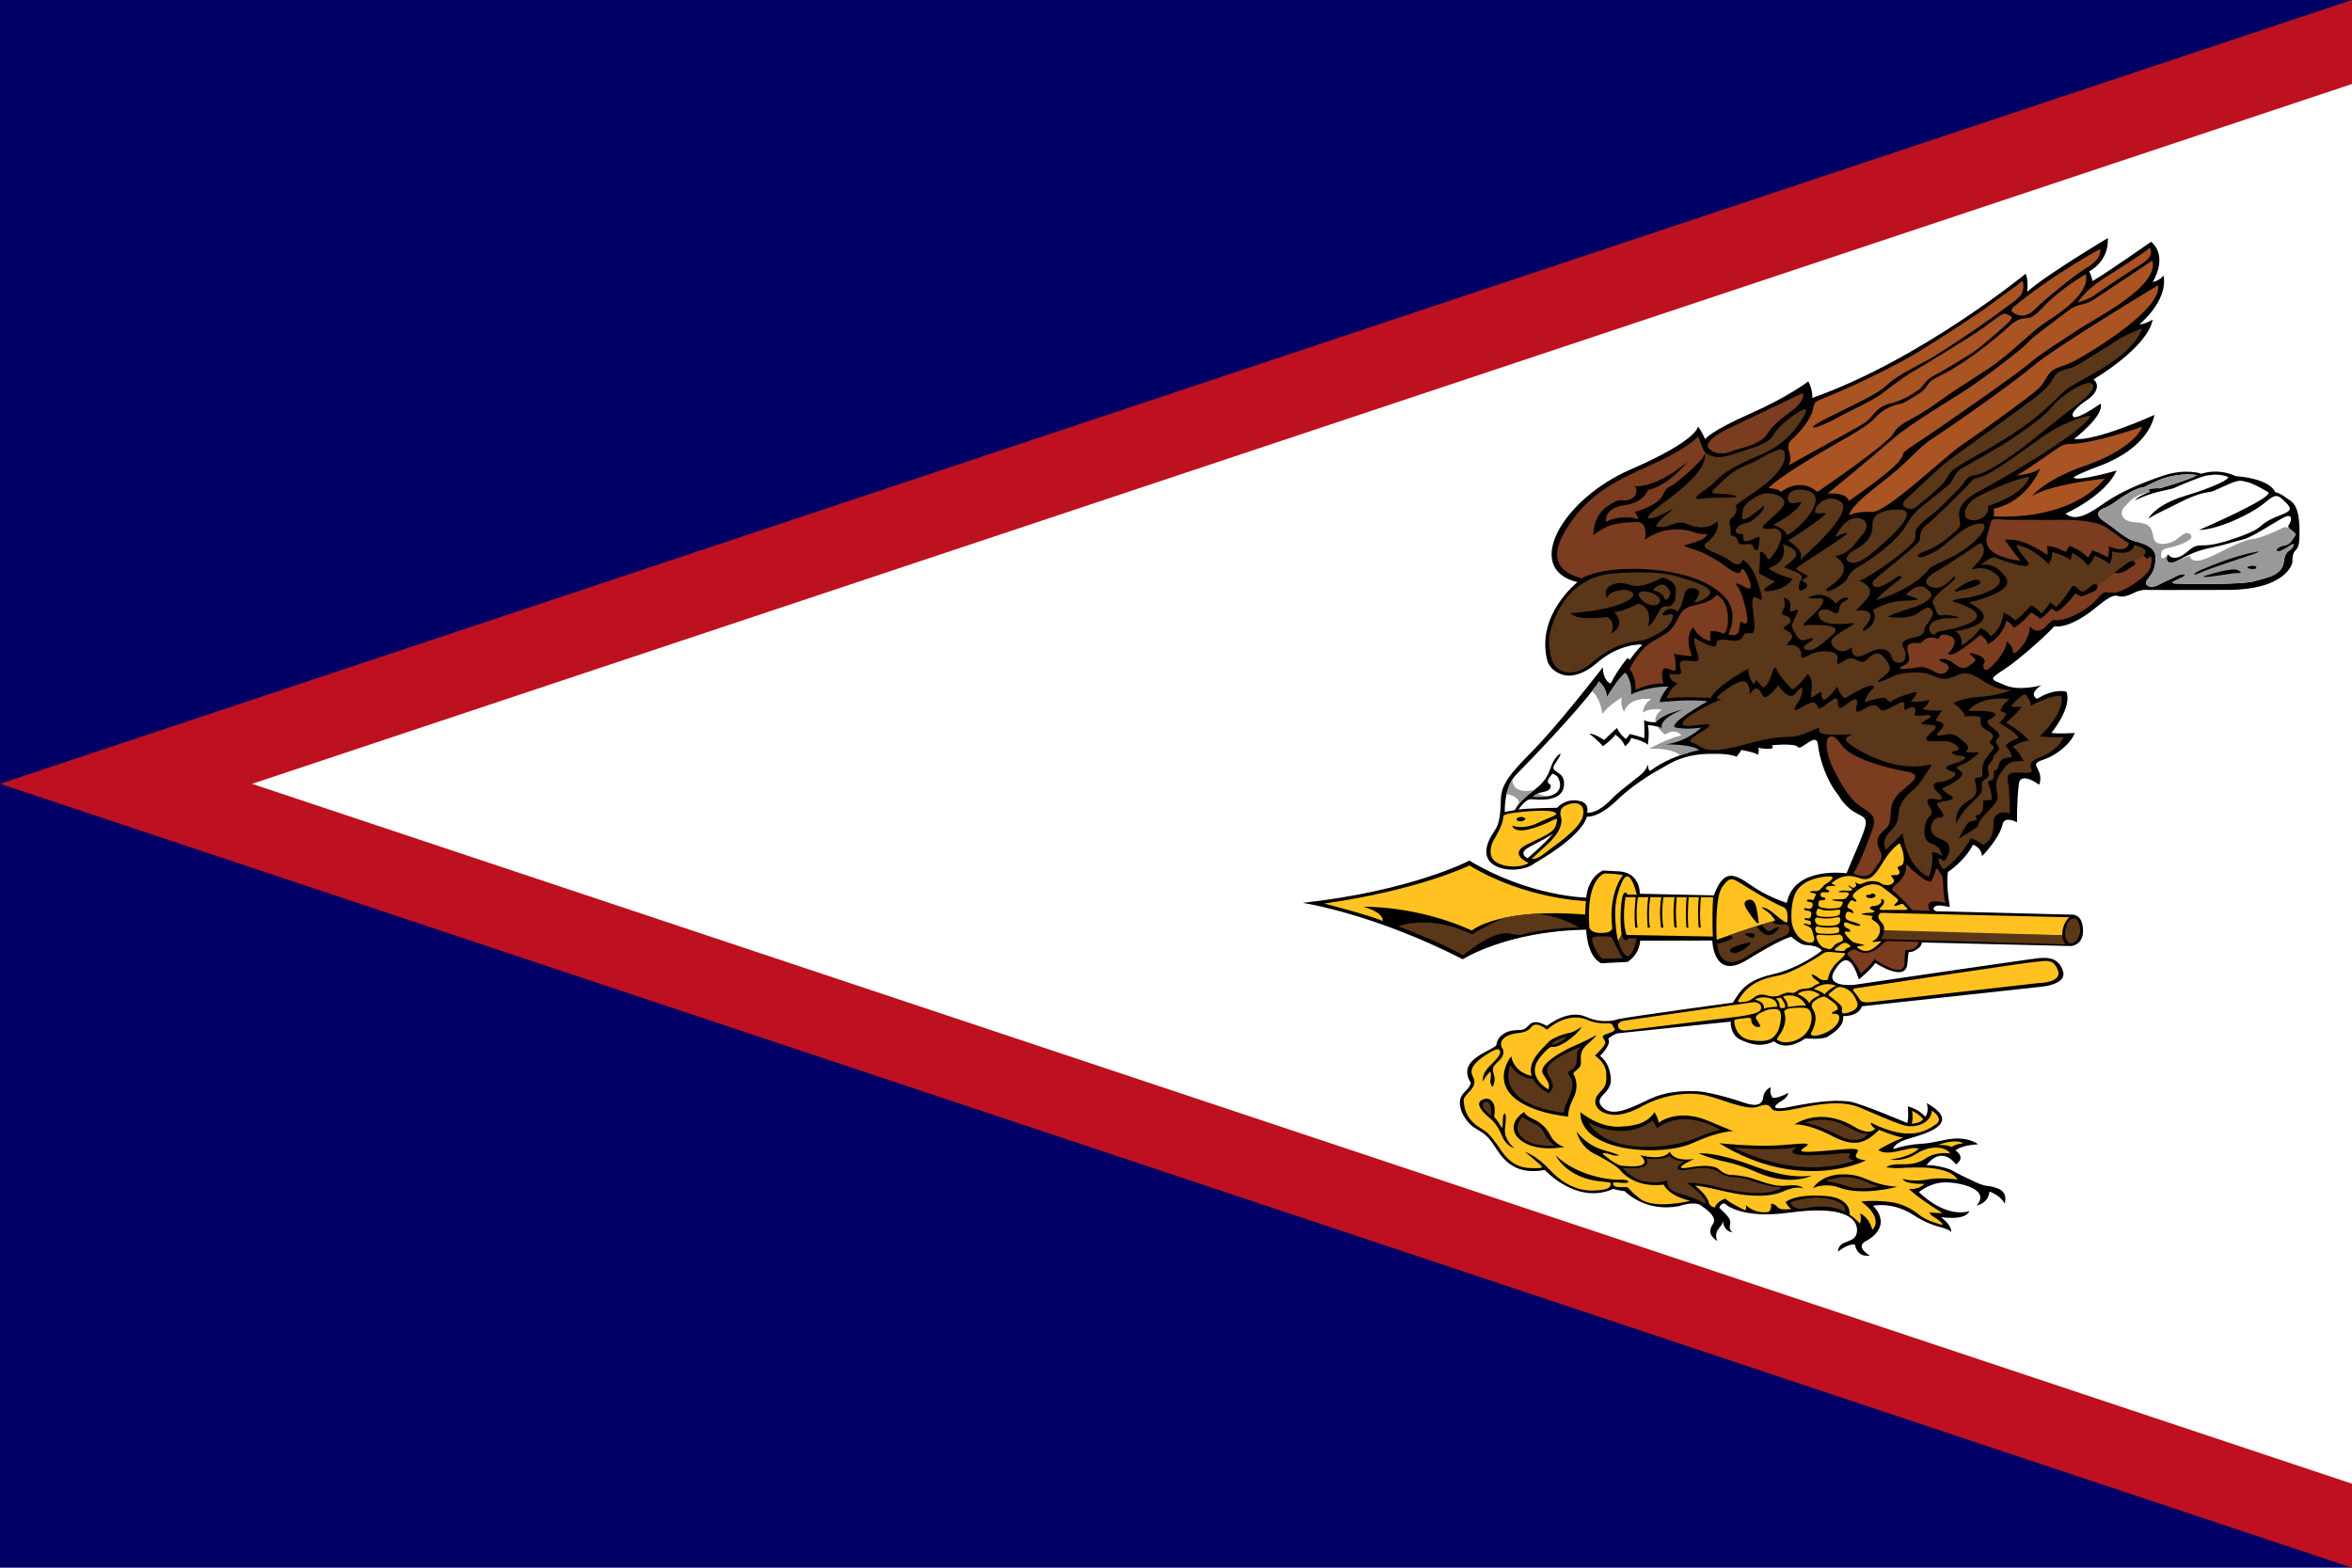 <svg xmlns="http://www.w3.org/2000/svg" width="450px" height="300px" viewBox="0 0 450 300">
  <path fill="#000066" d="M0,0h450v300H0V0z" />
  <path fill="#BD1021" d="M0,150L450,0v300L0,150z" />
  <path fill="#FFFFFF" d="M48.213,150L450,16.074v267.852" />
  <path fill="#000000" d="M438.359,95.923c-1.743-1.279-2.324-1.586-3.076-1.765c0,0-0.683-2.482-7.519-3.044c0,0-3.008-1.586-6.562-0.46c0,0-3.007-1.075-7.28,0.358c-4.272,1.432-8.134,3.095-10.971,5.039c-2.837,1.944-5.674,3.991-7.759,2.225c0,0,7.588-3.352,9.775-8.237c0,0-7.28,2.123-8.203,1.381c0,0-0.274-0.307,4.99-2.277c5.263-1.97,9.536-5.372,10.459-9.746c0,0-11.313,5.141-15.38,4.604c0,0,5.845-4.477,5.059-6.754c0,0-4.546,3.198-5.23,2.482c-0.683-0.716,1.504-2.456,2.734-3.249c1.231-0.793,2.666-2.558,1.162-3.889c0,0,10.288-6.011,11.313-11.435c0,0-1.606,0.947-2.563,0.921c0,0,5.503-4.375,4.648-9.337c0,0-0.889,1.049-2.085,1.228c0,0,3.076-4.784-0.308-7.7c0,0-9.228,6.446-11.21,7.521c0,0-0.239-1.202-0.649-1.867c0,0,3.794-1.765,3.589-6.37c0,0-12.1,7.214-15.449,10.309c0,0,0.307-2.098-0.274-3.479c0,0-20.268,16.551-40.843,23.765c0,0,0.205-1.33-0.752-3.172c0,0-3.623,2.865-11.142,6.191c-7.519,3.326-8.476,4.758-8.613,4.861c0,0-0.616-1.535-1.367-2.405c0,0,0.137,2.558-12.919,8.237c-13.056,5.679-20.644,19.033-10.117,21.539c0,0-7.841,6.145-5.845,14.735c0,0,0.239,2.098,2.974,2.968c0,0,2.7,1.151,6.631-2.277c3.931-3.428,8.135-3.632,8.647-3.428c0,0-0.923,0.818-2.426,2.865c0,0-0.274-0.154-0.376-0.384c0,0-1.914,2.2-3.247,4.937c0,0-1.469-0.435-1.504-3.121c0,0-6.774,8.753-11.621,14.069c-3.964,4.349-7.826,7.316-7.889,11.058c-0.093,5.533-0.929,5.467-1.772,7.062c0,0-2.278,3.411,0,5.321c2.278,1.91,6.745,1.296,8.203,0c0,0,8.932-4.912,10.025-8.936c0,0,2.096,0.409,5.833-3.206s8.294-5.935,9.57-6.685c1.276-0.751,4.01-2.183,8.567-2.115c0,0,3.099-0.136,4.648,0.546c0,0,0.638-0.682,0.911-1.296c0,0,2.825,0.478,3.19,0.955c0,0,0.365-1.091,0-1.364c0,0,3.737,0.682,2.643-0.478c0,0,4.466-0.478,5.013,0.341c0.547,0.819,3.554-3.074,3.828-0.479c0.274,2.594,1.55,6.824,3.972,9.748c0,0,1.041,2.192,3.593,3.488c2.552,1.296,2.188,1.16-2.096,11.392c0,0-10.048-1.433-11.416,5.653c0,0-3.567-1.034-6.836-3.351c-3.44-2.438-5.32-3.01-7.132,1.927l-14.161-0.316c0,0,0.137-3.965-3.862-4.272l0,0l-3.178-0.173c0,0-2.803,1.023-3.213,5.193c0,0-10.835-0.179-22.353-7.086c0,0-11.039,5.807-31.922,8.084c0,0,13.466,1.995,30.658,10.795c0,0,8.442-5.423,23.617-5.653c0,0,0.034,4.937,2.837,6.421l5.024-0.256c0,0,2.221-1.151,2.461-4.067l13.796-0.025c0,0,0.182,7.631,6.505,3.785c7.079-4.306,7.588-4.093,8.579-4.528c0,0,1.709,1.458,2.529,1.561c0.82,0.103,2.426,0.052,3.383,1.075c0,0-4.102,3.352-9.502,4.579c-5.4,1.228-6.289,3.505-7.553,5.398c0,0-19.584,2.66-21.943,3.172c0,0-2.768,1.075-6.118-0.435c-3.349-1.51-7.109,1.407-7.553,1.739c0,0-2.153-1.433-3.281-0.281c-1.128,1.151-1.128,0.997-2.837,1.1c-1.709,0.103-3.298,1.117-3.497,2.722c-0.137,1.1-7.747,2.582-5.013,7.178c0,0,0.501,0.384-1.196,2.047c-1.946,1.907,0.034,5.525,2.153,6.805c2.119,1.279,2.427,1.483,4.033,3.965s3.999,5.014,9.262,4.016c0,0,6.118,6.754,13.09,3.632c0,0,1.436,0.409,2.188,0.409c0,0,3.862,4.169,10.459,2.865c0,0,3.178-1.151,4.375,0.077c0,0,3.085,1.868,2.085,3.326c-1.299,1.893,0.068,2.686,0.82,3.351c0,0-0.547-1.177,0.034-2.098c0.581-0.92,0.957-0.997,0.991-1.867c0,0,0.137,2.123,1.914,2.225c0,0-0.786-0.358-0.512-1.433c0.274-1.075-0.445-1.714-2.051-3.249c0,0,0.171-0.818,0.991-0.844c0,0,2.837,3.095,12.509,1.765c9.673-1.33,12.954,0.767,12.851,3.479c-0.103,2.712-3.52,1.407-3.657,4.016c0,0,1.914-1.612,3.247-1.356c0,0,0.342,2.532,2.871,2.072c0,0-2.871-1.56-0.854-2.711c0,0,5.468-2.533,1.469-6.805c0,0,3.658-0.87,7.759,1.79s6.015,2.098,7.177,3.223c0,0,0.239-1.177-1.948-2.84c0,0,4.717,0.767,5.434-1.177c0,0-3.965,1.739-9.673-3.607c0,0,2.119-1.816,4.956-1.867c2.837-0.051,8.887,1.304,6.084,4.426c0,0,2.29-0.383,2.461-2.66c0,0,1.982,0.589,2.905,2.277c0,0,0.82-2.072-1.333-2.891c-2.153-0.819-1.634,0.003-4.409-1.279c-1.965-0.908-3.547-1.685-4.221-2.11c-0.871-0.55-3.931-1.19-4.973-1.036c0,0,2.597-3.991,5.639-0.154c0,0,2.017-1.228-0.103-2.686c0,0,0.991-0.998,4.34-1.177c0,0-2.051-1.688-6.05-0.895c-3.999,0.793-3.418,0.691-5.093,0.818c-1.675,0.128-3.076,0.358-5.093,0.998c0,0-0.034-0.998,2.392-1.816c2.427-0.818,11.587-2.737,3.999-6.983c0,0,0.581,1.637-0.308,2.609c0,0-0.957-1.356-3.316-1.996c0,0,0.239,2.276-0.103,3.197c0,0-9.194-3.914-11.142-4.118s-4.614-0.358-12.099,1.177c0,0-3.76,0.677-1.025-1.151c0,0,1.367-0.652,1.538-1.688c0,0-1.88,1.049-2.956,0.972c0,0-0.752-0.627-0.41-2.034c0,0-1.248,0.409-1.436,1.842c-0.188,1.433-1.145,2.021-3.931,1.036c-2.785-0.985-7.263-2.111-8.869-2.123c-1.606-0.013-5.297-0.243-9.057,1.561c-3.76,1.804-7.126,3.454-8.972,1.458c-1.846-1.996,1.838-2.478,1.658-5.347c-0.171-2.712-1.418-3.965-2.068-4.413c0,0,2.33-2.298,1.555-3.287c0,0,0.706-0.682,1.732-1.04l21.715-2.251c0,0-0.182,2.592,1.96,3.513c2.141,0.921,3.782,1.399,6.38,0.273c0,0,1.96,2.149,5.97-0.58c0,0,3.281,0.341,4.329-0.375c1.048-0.716,3.099-1.945,2.871-3.889c0,0,2.871,0.17,3.6-1.876l34.406-3.752c0,0,4.876-0.409,4.056-2.968c-0.82-2.558-2.825-2.66-4.648-2.49S354.7,188.47,354.7,188.47s-5.742,0.58-3.691-2.763s3.372-2.149,4.648,1.705c0,0,2.233-1.774,3.145-3.138c0,0,5.696,3.786,6.107,0.273c0.41-3.513-0.091-1.841,1.413-2.626s1.367-1.569,1.367-1.569l28.573,0.682c0,0,2.324-0.137,2.279-2.968c-0.046-2.831-1.595-3.001-1.96-3.035l-26.113-0.648c0,0-0.775-0.239-0.456-0.716c0.319-0.478,1.048-0.512,3.053-0.103c0,0-0.775-3.923-0.365-6.719c0,0,3.099-1.945,4.785-5.185c0,0,1.595,0.443,1.732,2.183c0,0,3.236-3.241,3.919-6.037c0,0,0.137-1.774,2.78-0.443c0,0-0.067-4.398,0.365-7.47c0,0,0.137-2.319,3.874,0.273c0,0,0.547-1.313-0.091-2.609c-0.638-1.296-1.025-1.569,1.117-2.268c2.142-0.699,5.059-2.968,5.765-5.031c0,0-2.917,0.205-4.466,0c0,0,4.01-4.826,2.894-7.879c0,0-2.119-0.785-5.628,1.347c0,0-1.846-0.818,0.82-2.592c0,0-4.17,1.194-6.927,0c-2.757-1.194-3.327-1.006-0.16-3.053c3.167-2.047,8.704-7.197,9.57-8.237c0,0,2.689,0.751,7.975-3.598c5.286-4.349,2.939-0.648,7.382-2.848c0,0,1.042-0.512,1.914-0.512c0,0,5.446,0.051,16.007,0s12.27-4.656,12.27-5.398c0-0.742,0.034-1.355,0.376-1.893c0.342-0.538,0.889-0.538,0.957-2.482C439.999,101.167,440.102,97.202,438.359,95.923z M292.247,164.249c0,0-1.914-0.921,0.239-2.098c2.153-1.177,4.477-2.302,4.785-2.788C297.271,159.362,296.246,160.82,292.247,164.249z M294.1,152.363l0.172-0.561c0.226-0.08,0.503-0.152,0.843-0.209c1.64-0.273,1.709-1.057,1.504-1.399c-0.205-0.341-1.185-0.341,0.41-2.149c0,0,0.569,0.154,0.957,0.597c0.312,0.357,1.54,2.926-1.586,3.69C295.643,152.518,294.1,152.363,294.1,152.363z" />
  <path fill="#FFC221" d="M343.948,190.256c0,0,0.319-0.58,1.914-0.682c1.391-0.089,2.392,0.853,2.392,0.853c-2.062,0.819-2.062,1.637-2.062,1.637C345.679,190.857,343.948,190.256,343.948,190.256z M341.145,192.912c1.153-0.022-0.434-1.987-0.434-1.987l-0.94,0.158c0.188,0.154,0.496,0.409,0.667,0.98C340.609,192.635,340.244,192.93,341.145,192.912z M339.996,192.678c0.014-0.153,0.202-1.316-1.563-1.705c-1.777-0.392-2.666,0.341-2.666,0.341c2.096,0.46,1.709,1.705,1.709,1.705C338.615,192.626,339.996,192.678,339.996,192.678z M345.542,192.439c0,0-1.196-2.677-4.432-1.765c0,0,1.162,1.313,0.923,2.055C342.034,192.729,344.462,192.304,345.542,192.439z M309.575,196.353c0.136,1.075,1.675,0.818,1.675,0.818s14.526-1.816,20.029-2.459c5.503-0.643,5.824-1.286,5.639-2.145c-0.171-0.795-1.379-0.793-1.379-0.793s-22.786,3.249-24.529,3.505C309.268,195.535,309.575,196.353,309.575,196.353z M351.307,188.67c0,0-2.005-1.075-4.307,0.597c0,0,1.276,0.324,2.074,1.006C349.074,190.273,350.284,188.953,351.307,188.67z M335.084,199.073c3.184,0.463,4.278-0.199,5.127-1.875c0.223-0.44,1.199-3.806-0.214-4.063c-0.556-0.101-1.541-0.043-2.246,0.258c-1.098,0.469-2.117,1.019-1.754,1.569c0.775,1.177,0.926,1.45,0.638,1.535c-0.787,0.233-1.366-0.458-1.526-0.938c-0.2-0.598,0.434-0.982-1.709-0.665c-0.876,0.13-1.596,0.103-1.596,0.478h0C331.802,195.373,331.802,198.596,335.084,199.073z M351.397,178.87L351.397,178.87c-1.141,0.22-2.955,0.035-2.954,0.035c-0.566-0.065-1.039-0.022-0.917,0.487c0,0,0.41,1.658,1.504,1.98c1.094,0.322,1.117,0.51,1.891-0.411c0.775-0.921,2.168-0.476,1.561-1.723C352.319,178.908,351.871,178.779,351.397,178.87z M352.834,193.94c0.615-0.059,3.145-0.597,2.449-2.268c-0.695-1.672-1.39-2.26-2.563-2.669c-1.174-0.409-1.469,0.145-2.472,0.904c-0.001,0-0.73,0.443-0.137,0.75c0,0,2.336,1.674,2.324,2.171C352.424,193.325,352.219,193.999,352.834,193.94z M332.697,191.237c0,0-0.564,0.701,0.496,0.537c1.291-0.2,1.042,0.043,2.461-0.917c0,0,0.872-0.925,2.495-0.349c0,0,1.367,0.448,2.478-0.089c1.111-0.537,1.367-0.499,1.965-0.448c0.598,0.051,0.558,0.18,1.356-0.403c0.797-0.583,2.182-0.135,3.053-0.864c0.872-0.729,1.965-0.115,0-1.522c0,0-0.41-0.409-0.376-0.755c0,0,0.752,0.217,1.35,0.755c0.598,0.537,1.589,0.371,1.76,0.281c0,0,0.103-1.753,1.846-3.364c1.743-1.612,1.76-1.739,0.735-1.753c-1.025-0.013-2.752-0.409-3.332,0c-0.581,0.409-5.691,3.76-8.664,4.323C337.345,187.233,334.611,188.077,332.697,191.237z M364.55,173.497c0.359,0.397,0.839,0.627-0.298,0.64c-1.137,0.013-3.581,0-3.581,0s-1.658,0.14-0.82-0.537c0.838-0.678,0.718-1.484,0.29-1.535s-0.034,0.409-0.29,0.729c-0.256,0.32-0.838,0.614-1.418,0.601c-0.581-0.013-1.094,0.421-0.171,0.754c0.923,0.333-0.103,0.551-0.581,0.538c-0.478-0.013-2.786,0.179-0.444,0.46c2.341,0.281-0.211,0.214,1.504,1.193c1.897,1.084,0.53,3.386-0.188,3.59c0,0-0.786,0.428,0.205,0.31c0.991-0.118,1.538-0.259,0.838,0.278c-0.701,0.537-2.102,2.328-4.05,0.959c0,0-0.889-0.422,0.701-0.499s-1.299-0.416-1.777-0.739c-0.478-0.323-2.307-2.19-1.162-1.96c1.145,0.23,0.735-0.435,0.051-0.678c-0.684-0.243-0.82-1.292-0.051-1.061c0.769,0.23,1.675,0.659,2.29,0.63c0.615-0.029,0.445-0.285-0.872-0.694c-1.316-0.409-1.863-0.473-1.555-1.586c0.308-1.112,1.743,0.435,1.402-0.397c-0.341-0.832-1.589-0.422-0.923-1.522c0.667-1.1,0.82-0.627,1.128-0.486c0.308,0.141,0.8,0.036-0.068-0.614c-0.548-0.41,0.049-0.965,0.204-1.101v0c0,0,2.949-2.776,5.414-0.895c2.465,1.88,2.704,2.162,2.738,2.2c0.034,0.038,0.29,0.243-0.376,0.832c-0.667,0.589-0.017,0.575,0.718,0.217C364.14,172.768,364.191,173.1,364.55,173.497z M358.091,170.963c-0.154,0.077-0.017,0.333-0.547,0.269c-0.53-0.064-0.512,0.307-0.512,0.307c0.12,0.316,0.84,0.434,1.298,0.268C359.57,171.358,358.244,170.887,358.091,170.963z M351.495,181.925c0.872,0.051,1.333,0.217,1.606-0.25c0.274-0.467,1.453-0.275,0.667-0.928c-0.786-0.652-1.316-0.281-2.512,0.679v0C351.256,181.426,350.623,181.874,351.495,181.925z M340.775,199.346c0,0,2.06,0.617,4.22-1.109c2.005-1.603,2.132-5.15,0.456-5.343c-1.732-0.2-3.248,0.116-3.25,0.116c-0.556,0.119-0.949,0.413-0.807,0.776c0.445,1.133,0.069,2.763-0.729,3.974C339.823,199.039,339.686,198.886,340.775,199.346z M349.507,175.471c1.276,0.017,2.415-0.17,2.495-0.597c0.08-0.427,0.388-0.921-0.615-0.767c-1.003,0.154-2.267,0.196-2.768-0.008c-0.502-0.205-0.839-0.276-0.923-0.086c0,0-0.239,0.443-0.205,0.87C347.525,175.309,348.231,175.453,349.507,175.471z M347.251,175.973L347.251,175.973c0,0-0.034,0.972,0.946,1.1s2.2,0.123,2.708,0.023c0.388-0.077,1.086-0.218,1.143-0.79c0.057-0.571,0.217-0.998-0.991-0.699c-1.208,0.298-2.666,0.103-2.814,0.068C348.094,175.641,347.274,175.393,347.251,175.973z M348.103,178.631c0.626,0.051,2.447,0.209,3.529-0.14c0,0,0.399-0.079,0.22-0.784c0,0-0.014-0.457-0.989-0.272c-0.974,0.185-2.384,0-2.854-0.103c-0.47-0.102-0.852,0.009-0.61,0.874h0C347.399,178.207,347.476,178.58,348.103,178.631z M367.952,214.166c0,0-0.843-1.075-2.131-1.586c0-0.001,0.262,1.142-0.046,2.464C365.776,215.045,367.451,214.968,367.952,214.166z M364.04,225.593c0,0,0.137,1.049,4.17,0.959c0,0-1.06,1.19-2.974,0.947c0,0,1.282,1.483,6.391,4.604c0,0-1.008,0.128-2.461-0.128c0,0,0.154,0.499,0.512,0.703c0.359,0.205,1.942,1.169,2.033,1.739c0,0-2.974-0.64-4.631-2.021c-1.658-1.381-3.691-2.123-5.11-2.328c-1.418-0.205-3.76-0.397-5.879-0.128c0,0,4.375,2.878,2.136,5.436c0,0-0.41-2.251-2.341-3.172c0,0,0.325,0.985-0.034,1.957c0,0-1.128-1.279-1.982-1.688c0,0,0.53-2.763-3.691-3.505c0,0-5.845-0.818-8.545,1.049c0,0,0.479,1.049,1.162,1.33c0,0-1.846,0.256-2.426-0.128c-0.581-0.384-0.718-0.896-1.538-0.87c0,0,0.204,1.102-0.445,1.561c0,0-2.392,0.589-4.443-1.369c0,0,0.308,0.448,0,1.087c0,0-2.81-1.279-3.862-2.251c0,0-1.606,0.512-1.982,1.688c0,0-0.923-0.052-1.162-0.972c-0.239-0.92-1.367-2.251-2.632-3.197c0,0,0.41-0.154,5.742,1.1c5.332,1.253,8.989,0.947,11.108,0c2.119-0.947,3.316-0.764,3.828-0.587c0,0-0.445-0.858-3.179-0.52c-2.734,0.338-5.605-1.262-7.485-1.639s-2.768-0.402-2.768-0.402s-1.352,0.173-2.689-1.07c0,0-0.968-1.258-5.907-0.331c0,0-3.709,0.672,1.179-1.681c0,0-3.674,0.767-4.682-1.369c0,0-0.803,1.817-5.657,0.665c0,0,3.383,2.724-3.435,2.021c0,0-0.718,0.153-3.316-1.919c0,0-1.333-0.959,1.025-0.269c0,0,0.667,0.371,1.795,0.205c0,0-0.667-0.346-3.025-0.998c-2.358-0.652-4.221-2.213-5.178-3.575c0,0,0.53,3.077,3.929,4.536c0,0,3.214,1.661,4.291,2.736c0,0,2.444,3.607,8.459,2.903c0,0,0.615,1.996,5.041,3.095c0,0-6.853,1.727-9.604-0.409c-2.751-2.136-1.897-2.251-2.956-2.213c-1.06,0.038-1.897,0-2.102-0.375s-0.205-0.597,0.683-0.529c0.889,0.068,1.481,0.171,1.891,0.068c0.41-0.103,0.524-0.657-1.412-0.584c-1.937,0.073-8.225-0.729-12.236-4.669c0,0,2.005,4.366,8.659,4.997c0,0,1.751,0.134,1.846,0.307c0,0,0.319,1.04-1.481,1.279c-1.8,0.239-5.888,0.878-10.322-3.974c0,0-2.233-2.456-4.58-3.274c0,0,1.759,1.441,2.597,2.183c0.892,0.789,1.048,0.938-0.706,0.938s-4.124-0.034-6.357-3.24c0,0-1.78-2.73-2.829-3.601c-1.253-1.04-4.257-1.941-4.439-6.182c0,0-0.114-0.415,1.071-1.609c1.184-1.194,1.139-1.961,0.752-2.763c-0.38-0.786-1.169-2.183,3.195-4.742l0,0c0.292-0.171,1.504-0.937,1.846-0.464c0.464,0.643-0.291,1.471-1.948,3.134c-1.657,1.663-1.179,2.903-1.179,2.903c0.205-0.806,1.35-1.931,1.35-1.931c0.171,0.409,0.171,0.844,0.034,1.599c-0.137,0.755,0.393,1.369,0.393,1.369c0.444-0.716,0.547-1.561,0.188-2.66c-0.359-1.1,0.051-1.381,1.213-2.545c1.162-1.163,0.523-2.126,0.523-2.126c-0.575-0.818-0.114-1.565-0.114-1.565c0.521-0.929,2.025-1.319,3.02-1.412c1.094-0.102,1.914-0.409,2.324-0.853c0.41-0.443,0.945-1.602,3.281,0.188c0,0,3.817-3.683,7.93-1.79c0,0,1.367,0.682,3.851,0.58c0,0,0.615-0.103,0.866,0.529c0.25,0.631,0.729,0.699-0.342,1.177c-1.071,0.478-2.074,0.46-1.436,1.296c0.638,0.836,0.182,1.262-1.686,3.189c0,0,2.028,1.228,2.142,3.292c0.113,2.064,0,2.456-1.367,3.889s-0.57,3.035,0.706,3.616c1.276,0.58,3.374,1.16,7.633-1.177c4.259-2.337,9.182-2.729,12.19-2.012c3.008,0.716,7.838,2.984,9.912,2.132c2.074-0.853,2.278,0.136,2.643,0.46c0.365,0.324,0.889,0.733,4.945-0.119s8.408-1.603,11.883-0.154c3.475,1.45,5.708,2.49,8.123,3.308c2.415,0.818,5.491-0.29,5.651-2.729c0,0,2.415,1.501,0.752,2.626c-1.663,1.126-4.922,3.513-12.441-0.324c0,0-0.137,0.529,0.843,1.142c0,0-0.889,1.518-3.988-0.341c-3.099-1.859-7.36-2.916-11.507-0.46c0,0,2.461-0.29,7.177,2.183c4.717,2.473,6.631,1.166,9.091-1.148c0,0,2.188,1.012,4.557,1.506c0,0-1.937,0.665-4.717,2.32c0,0,0.684,0.869,3.213,0.375c2.529-0.494,3.235-0.904,4.511-0.597c0,0-1.23,1.484-5.446,2.081c0,0,2.416,0.545,5.081-1.16c2.666-1.705,5.696-1.262,6.334,0c0,0-2.626-0.435-4.54,0.883c-1.914,1.318-3.571,1.177-5.263,1.19c-1.691,0.013-2.05,0.371-2.392,0.537c0,0,0.838,0.281,2.99,0.166c2.153-0.115,8.903-0.589,10.646,2.213c0,0-3.349-0.486-5.759-0.013C366.364,226.181,364.535,225.733,364.04,225.593z M328.92,218.762c15.669,9.644,28.095,3.299,28.095,3.3c-5.127-0.665,2.392-2.762-5.059-2.072c-7.451,0.691-8.305,0.588-6.562-0.507c1.743-1.096-1.756-0.503-4.99-0.312C335.14,219.484,328.92,218.762,328.92,218.762z M289.764,219.744c0,0-2.074-1.586-1.823-3.786c0.251-2.2,0.209-2.473-0.021-2.933c0,0-0.378,0.219-0.367,1.075c0.011,0.803-0.103,1.637-0.182,1.79c0,0-1.071-1.825-1.504-2.166c0,0,0.365-1.91-0.228-2.729c-0.592-0.818-1.166-0.87-1.846-0.614c-0.941,0.354-1.651,1.228,1.51,3.82c0,0,1.178,0.938,1.999,3.019C288.124,219.301,289.491,219.625,289.764,219.744z M299.338,219.483c-1.47-0.366-2.375-1.514-2.752-2.282c-0.376-0.767-1.333-2.187-3.11-2.98c-1.777-0.793-1.846-1.407-1.846-1.407h-0.068c-3.435,2.366-1.304,4.716-1.304,4.716C293.068,220.792,299.338,219.483,299.338,219.483z M303.664,199.869c0,0,1.504-1.289,1.846-1.818c0,0-2.415,1.296-3.988,1.944c-1.572,0.648-7.588,3.598-6.266,5.576c1.322,1.978,1.185,2.081,0.98,2.899c0,0-3.577-1.893-2.324-4.963c0,0,0.568-1.237,2.074-2.626c1.367-1.262,0.547,0.273,3.326-1.313c0,0,2.21-1.313,3.372-3.087c0,0-1.458,0.921-1.982,1.075c0,0-3.213,0.58-4.511,1.944c-1.299,1.364-4.056,3.735-3.122,6.378c0,0-3.213-0.392-3.942-3.735c0,0-5.947,7.333,6.539,10.744c0.001,0.001,2.279,0.607,4.376,0.769c0,0-0.16-1.245,0.957-3.445s0.447-3.835,0.196-4.381c-0.251-0.546-0.401-0.343,0.725-1.289C303.305,203.378,301.385,201.909,303.664,199.869z M332.258,216.475c0.026,0.003,0.051,0.006,0.08,0.01C332.338,216.485,332.307,216.481,332.258,216.475c-1.175-0.14,0.463,0.466-5.422-1.986c-6.016-2.507-9.502,0.384-9.502,0.384c-0.002-0.82-0.786-2.059-0.786-2.059c-1.025,1.599-2.734,2.674-6.767,2.801c-4.033,0.128-7.416-2.801-7.417-2.801v0h0l0,0c-0.137,7.712,15.551,8.651,21.566,5.896C329.215,216.29,331.805,216.426,332.258,216.475z M346.625,224.981c-1.094,0.077-4.136,0.767-11.45-1.97c-7.314-2.737-10.185-2.277-10.185-2.277c5.093,2.047,5.469,1.1,11.119,3.589C342.499,227.136,346.625,224.981,346.625,224.981z M362.996,227.101c-5.468-0.383-5.981-2.379-10.322-2.379c-4.341,0-5.845,2.688-5.845,2.688c0.479-0.305,2.632-1.042,5.024-0.155C356.429,228.952,362.996,227.101,362.996,227.101z M347.433,198.186c1.481-0.119,4.785-1.705,4.443-3.735c0,0-0.114-0.494-0.98-0.443c-0.866,0.051-0.16-0.478,0.205-0.58c0.365-0.102,1.492-0.52-1.435-2.405c0,0-0.483-0.435-1.048-0.256c-0.446,0.142-2.006,0.781-2.006,1.688c0.001,0.372,0.297,0.751,0.297,0.751h0c0,0,1.196,1.505-0.297,4.28C346.612,197.487,345.952,198.305,347.433,198.186z M253.352,172.904C253.352,172.904,253.352,172.904,253.352,172.904L253.352,172.904L253.352,172.904z M370.777,219.095c0,0,1.67-0.057,2.643,0.401c0,0,0.638-0.546,2.165-0.708C375.585,218.788,374.582,217.781,370.777,219.095z M285.821,160.693c0.41-0.614,1.538-2.711,1.709-3.709c0.171-0.997-0.068-0.946,0.923-1.228c0.991-0.281,7.041-0.946,8.716-0.409c1.675,0.538-0.479,0.922-3.11,2.2c-2.632,1.279-4.751,0.46-4.751,0.46c0.786,2.149,5.912-0.154,7.246-0.793s1.573-0.896,1.162,0.614c-0.41,1.51-2.017,1.996-5.639,3.812c-3.623,1.816,0.41,3.505,0.41,3.505c-1.45,0.895-4.375,0.972-6.22-0.154C284.42,163.865,285.411,161.306,285.821,160.693z M290.162,156.83c0.171,0.358,0.412,0.307,0.753,0.332c0.341,0.025,0.854-0.179,0.922-0.409c0.068-0.23-0.579-0.485-0.922-0.409v0C290.915,156.344,289.991,156.472,290.162,156.83z M395.944,175.529c0,0.001-18.661-0.434-36.092-0.844l0,0c0,0-0.997,0.508-0.094,1.553c0.769,0.892,0.765,1.174,0.701,1.767c-0.065,0.593,34.084,0.951,34.084,0.951S394.483,176.764,395.944,175.529z M389.108,184.1c-2.456,0.249-29.482,4.333-34.145,5.038l0,0c-0.71,0.107-0.286,0.569-0.286,0.57c0.371,0.449,0.91,1.134,1.189,1.649c0,0,0.353,0.603,1.934,0.421l32.219-3.653c0,0,4.694-0.034,3.691-2.49C392.827,183.468,391.797,183.827,389.108,184.1z M260.871,173.526c0,0,10.071-0.307,20.735,4.537c0,0,5.14-4.408,21.682-3.043c0,0,0.032-1.461,0.146-2.585c0,0-11.621-0.341-22.285-6.821c0-0.001-9.547,4.698-27.798,7.291c0.002,0.001,9.126,2.353,11.176,3.343C264.528,176.246,265.018,174.72,260.871,173.526z M328.453,179.836c0,0-0.457-8.084,1.094-10.164s1.868-1.672,4.511,0c2.643,1.671,6.061,3.479,6.608,3.683c0.547,0.205,1.322,0.409,1.322,1.876c0,1.467,0.274,1.91-2.005,0.068c-0.341-0.276-1.407-1.251-2.176-1.496c-2.042-0.652,0.491,0.457,1.219,1.496c0.617,0.881,1.094,0.784-0.501,1.194C336.93,176.904,331.415,178.745,328.453,179.836L328.453,179.836z M334.236,174.048c0.308,0.517,2.478,3.835,2.221,2.185c-0.256-1.65-0.376-4.387-1.897-4.042S334.236,174.048,334.236,174.048z M313.3,177.517h-0.433c0,0-0.319-2.336,0.091-5.833h-1.959l0-0.001c0,0-0.775,4.468,0.205,7.231l16.52,0.307c0,0-0.205-3.206,0.046-7.538h-2.347c0,0-0.319,3.598-0.023,5.815l-0.387,0.008c0,0-0.296-3.112,0.022-5.823h-1.937c0,0-0.319,3.326-0.068,5.849h-0.365c0,0-0.274-2.916,0.046-5.849h-1.914c0,0-0.352,3.012,0.025,5.808l-0.457-0.01c0,0-0.388-3.053,0.023-5.798h-2.119c0,0-0.524,2.814-0.023,5.833h-0.433c0,0-0.478-2.882,0.046-5.833h-2.119c0,0-0.501,3.189-0.068,5.833h-0.41c0,0-0.342-3.087,0.114-5.833h-1.982C313.391,171.685,312.868,174.379,313.3,177.517z M342.797,176.485c0,0,0.422,3.078,3.065,3.859c0,0,1.526,0.379,1.208-0.968c0,0-0.262-1.126-0.478-1.595c-0.217-0.469-1.276-0.767-1.39-0.818c-0.114-0.051-0.251-0.375,0.479-0.136c0.729,0.239,0.843,0.265,0.786-0.247c-0.057-0.512-0.486-0.306-1.156-0.633c-0.257-0.126,0.028-0.296,0.301-0.236c0.274,0.059,0.923,0.256,0.934-0.802c0,0,0.145-0.588-0.661-0.631c-0.877-0.047-0.809-0.439-0.535-0.499s1.192,0.577,1.447-0.469c0.262-1.075-1.265-0.456-1.06-1.01c0.205-0.554,1.287,0.317,1.377-0.341c0.087-0.64,0.961-0.918-0.527-1.124c-0.706-0.098-0.053-0.411,0.74-0.299c0.849,0.119,1.361-0.929,1.852-1.271c0.49-0.341,3.259-1.995-0.433-1.45c-3.692,0.545-4.774,2.336-5.013,2.695C343.492,170.866,342.466,172.98,342.797,176.485L342.797,176.485z M350.846,169.517c-1.333,0.026-1.333,0.14-1.469,0.346c-0.137,0.205-0.017,0.384,0.222,0.397c0.239,0.013,0.752,0.524-0.068,0.499c-0.82-0.026-1.402-0.154-1.16,0.718c0,0,0.015,0.19,0.494,0.241c0.478,0.051,0.649,0.55-0.239,0.55c-0.57,0.001-0.627,0.222-0.644,0.278h0c0,0-0.308,0.895,0.331,1.075c0.638,0.179,1.732,0.375,3.179,0.145c0,0,0.729,0.051,0.98-0.725c0.251-0.776,0.225-0.341-1.835-0.751c0,0-0.649-0.189,1.232-0.196c0,0,1.048,0.034,1.208-0.145c0.16-0.179,1.549-1.279-0.251-1.211c-1.8,0.068-0.911-0.316,0-0.316c0.911,0,1.196,0.188,1.492-0.103c0.296-0.29,0.023-0.094-0.467-0.589c-0.49-0.494-0.148-0.35,0.205-0.077s0.569,0.358,0.968,0.008c0.399-0.35-0.308-0.861,0-0.802c0.308,0.059,0.456,0.644,1.618,0.081s2.734-0.269,3.161,0.051c0.427,0.32,1.64,0.729,2.375-0.026c0.735-0.755-0.872-1.369-0.188-1.471c0.684-0.103,1.162,0.14,1.436-0.409c0.274-0.55-1.06-1.075,0.222-1.42c1.282-0.346,0.205-3.94-0.239-4.272c0,0-1.435,0.844-3.008,3.389c-1.573,2.545-2.495,4.029-4.631,3.249c-3.082-1.126-4.657,0.493-5.134,0.784C349.894,169.27,352.178,169.492,350.846,169.517z M309.131,177.005c0.105,1.532,0.307,2.486,0.478,3.06l0.649-1.237c-0.159-1.22-0.22-2.262-0.193-3.546c0.114-5.201,0.977-4.739,1.319-4.091l1.78,0.032c0,0-1.299-5.867-2.825-2.439C308.839,172.153,308.948,174.345,309.131,177.005z M296.174,161.462c-2.666,2.482-3.11,2.866-3.11,2.866h0c0,0,0.752,0.358,2.529-1.075c1.777-1.433,6.802-4.63,7.28-7.189c0.478-2.558-1.606-2.711-3.247-1.97c-1.64,0.742-0.957,2.174-0.889,2.635C298.805,157.19,298.84,158.981,296.174,161.462z M306.35,178.54c2.393,0,2.096-1.075,2.096-1.075c-0.752-6.668,2.074-10.028,2.074-10.028c-1.824-0.28-3.509-0.29-3.509-0.29s-3.577,0.835-2.939,10.164C304.072,177.312,303.996,178.54,306.35,178.54z" />
  <path fill="#5A3719" d="M288.966,203.796c0,0-3.486,7.342,10.219,9.158c0,0,0.034-0.818,0.581-1.97s1.743-3.479,0.615-4.988c-1.128-1.51,0.923-0.716,1.231-2.686s-0.205-1.688,0.752-2.968c0,0-4.306,1.561-5.947,3.454c-1.64,1.893,2.222,3.326-0.068,5.398c0,0-1.914-0.691-3.042-2.763C293.307,206.431,290.641,206.482,288.966,203.796L288.966,203.796z M296.758,199.858c0,0,1.521,0.23,3.042-1.484C299.8,198.374,297.749,198.758,296.758,199.858z M285.265,213.493c0,0-2.828-2.225-1.016-2.66C284.249,210.832,285.539,210.628,285.265,213.493z M303.868,214.771c0,0,6.494,3.94,12.27-0.332c0,0,0.479,0.46,0.889,1.509c0,0,4.375-4.222,12.202,0.332c0,0-0.962-0.107-4.648,1.484C319.777,219.836,307.764,221.192,303.868,214.771z M345.257,214.797c0,0,3.657-1.33,7.041,0.256c3.383,1.586,2.871,1.714,5.127,1.944c0,0-1.572,2.251-5.297,0.435C348.402,215.615,347.415,215.265,345.257,214.797z M349.325,226.027c0,0,3.588-1.79,7.555,0.071c0.496,0.233,1.579,0.682,2.596,0.901c0,0-3.039,0.942-6.152-0.026C352.029,226.571,350.999,226.258,349.325,226.027L349.325,226.027z M331.586,219.606c0,0,7.998,0.742,12.338-0.123c0,0-5.024,2.425,7.588,1.3c0,0,2.803-0.307,2.461,0.128c-0.342,0.435-0.547,0.767,0.82,1.177C354.793,222.088,345.428,226.283,331.586,219.606L331.586,219.606z M340.986,227.28c0,0-2.495-0.154-5.879-1.33c-3.383-1.177-4.273-0.179-6.186-1.612c-1.914-1.433-5.776-0.537-6.494-0.435c-0.718,0.103-2.768,0-0.205-1.663c0,0-2.051-0.051-2.837-1.075c0,0-0.923,0.895-4.375,0.563c0,0,1.538,2.416-4.648,1.72c0,0,1.846,2.143,4.067,2.578s3.148,0.291,4.58-0.128c0,0-0.41,1.867,2.461,2.584s3.452,1.279,4.922,1.867c0,0,0.205-1.202-3.623-3.991c0,0,2.051-0.103,4.99,0.614C330.698,227.689,337.363,229.403,340.986,227.28L340.986,227.28z M342.535,230.145c0,0,0.615,1.433,2.506,1.109s5.002-0.878,8.009,0.656c0,0,0.512-2.558-5.525-2.737C347.525,229.173,343.743,229.378,342.535,230.145L342.535,230.145z M291.404,213.722c0,0-2.324,1.91-0.217,3.897c1.925,1.815,4.899,1.654,6.323,1.603c0,0-0.854-0.486-1.606-1.612c-0.752-1.126-0.778-1.886-2.359-2.609C291.905,214.251,291.712,214.055,291.404,213.722z M288.966,203.797c0,0-3.486,7.342,10.219,9.158c0,0,0.034-0.818,0.581-1.97c0.547-1.151,1.743-3.479,0.615-4.988c-1.128-1.51,0.923-0.716,1.231-2.686c0.308-1.97-0.205-1.688,0.752-2.968c0,0-4.306,1.561-5.947,3.454c-1.64,1.893,2.222,3.326-0.068,5.398c0,0-1.914-0.691-3.042-2.763C293.307,206.431,290.641,206.483,288.966,203.797L288.966,203.797z M294.177,174.838c5.152,0.689,7.982,2.713,7.982,2.713c-1.435-0.179-4.99,0.179-8.442,0.716c-3.452,0.537-1.871,0.932-5.024,0.358c-3.154-0.575-8.784,4.195-8.784,4.195c-4.614-2.712-12.441-5.551-12.441-5.551c7.211-2.328,14.184,1.561,14.184,1.561c1.975-1.311,4.432-2.444,6.264-3.206C289.597,175.266,291.663,174.973,294.177,174.838z M279.908,182.821L279.908,182.821L279.908,182.821L279.908,182.821z M308.72,180.041c0.42,0.993,1.526,3.087,1.8,3.326l-4.01,0.119h0c0,0-1.732-1.774-1.914-3.82c0,0-0.046-0.529,1.709-0.478C308.059,179.239,308.288,179.02,308.72,180.041z M310.258,178.829l-0.648,1.236c0,0,1.891,6.829,3.554-0.502l-1.526-0.034C311.638,179.529,310.817,180.757,310.258,178.829z M342.352,177.819c0.154,0.959-1.128,1.403-1.128,1.403c-2.546,0.955-6.22,3.304-6.22,3.304c-6.221,4.454-6.477-1.906-6.477-1.906c3.804-0.906,3.065-1.431,2.362-1.652c1.697-0.59,3.594-1.226,5.126-1.717c0.667,0.722,1.981,2.637,3.619,1.168c1.811-1.624-0.154-0.844-0.598-0.524c-0.445,0.32-0.718,0.601-1.624-0.499c-0.167-0.203-0.263-0.362-0.307-0.489c0.598-0.185,1.093-0.33,1.419-0.414c0.206-0.053,0.376-0.097,0.517-0.136c0.205,0.161,0.353,0.331,0.353,0.331c0.676,0.247,1.726,0.222,1.726,0.222C342.455,176.689,342.352,177.819,342.352,177.819z M334.715,180.351c-1.129,0.179-2.701,0.742-2.701,0.742s-1.777,0.652-0.615,1.228S335.843,180.172,334.715,180.351z M334.424,178.599L334.424,178.599c-1.196,0.089-0.086,0.473,0.154,0.622c0.239,0.149,0.803,0.58,1.111-0.098C335.996,178.445,334.424,178.599,334.424,178.599z M394.543,178.958c0,0-0.017,0.889,0.683,1.765l-35.417-1.017c0,0,0.517-0.32,0.649-1.699L394.543,178.958L394.543,178.958z M395.124,178.357c0,0,0.139-1.85,1.162-2.464c0.564-0.338,1.308-0.141,1.633,1.351c0.462,2.122-1.336,3.926-2.171,3.121C394.953,179.597,395.124,178.357,395.124,178.357L395.124,178.357z" />
  <path fill="#7B3C20" d="M355.992,186.336c0,0,2.273-1.931,2.615-2.801c0,0,6.152,4.358,5.776,0.356c0,0,0.017-1.073,0.188-2.096c0,0,2.224,0.218,2.563-1.558l-5.742-0.169c0,0-0.598-0.128-1.487,0.832s-2.717,2.009-4.426,1.094c0,0-0.715-0.621-1.443-0.097s-0.762,0.678-0.164,1.241C354.471,183.701,355.753,185.428,355.992,186.336L355.992,186.336z M369.202,174.3l-3.367-0.128c0,0-1.231-1.727-3.623-3.646c0,0-0.701-0.307,0.649-1.381c1.35-1.075,1.743-2.225,1.795-2.75c0.052-0.524-0.085-1.343,0.427-0.716c0.512,0.627,3.999,3.773,4.495,2.84c0.496-0.934,0.581-1.369,0.667-1.65c0.086-0.281,0.205-1.151,0.701-0.243s0.836,0.676,0.854,3.031c0,0,0.085,2.328,0.445,3.172C372.244,172.829,367.835,171.417,369.202,174.3L369.202,174.3z M354.59,167.137c0,0,2.563,1.433,3.828-0.512c1.265-1.944,2.119-2.251,1.162-4.118c-0.957-1.867,0.026-2.737,0.748-3.505s1.337-0.64,1.439-3.607s2.153-3.965,3.076-4.886s3.247-2.328-0.274-2.916c-3.52-0.589-10.493-2.405-12.304-5.116c-1.811-2.711-2.632-1.1-2.666-0.998c-0.034,0.103-0.615,2.098,1.196,5.705c1.811,3.607,3.349,5.926,5.093,7.094c1.743,1.168,3.316,1.808,2.426,4.213C357.427,160.895,355.889,165.193,354.59,167.137z M367.368,127.668c0,0,1.094-0.179,2.939,0.972c1.846,1.151,3.657-1.228,1.606-1.842c-2.051-0.614,0.034-1.33,1.88,0.154c1.846,1.484,2.563,0.742,3.247,0.23c0.684-0.511,1.504-0.793,0.239-1.663c-1.265-0.87,0.854-0.46,1.811,0.154c0.957,0.614,0.581,1.253,0.445,1.433c-0.136,0.179-0.239,2.174,1.64,0.307c1.88-1.867,2.803-3.735,2.768-4.656c0,0,1.025,0.64,1.162,1.816s1.572-0.64,2.051-1.279c0.478-0.64,1.299-2.254,1.196-3.467c0,0,1.265,1.956,3.145,0c1.88-1.956,1.06-0.728,3.316-1.316c2.256-0.589,5.093-2.251,6.631-4.118c1.538-1.867,1.64-0.614,3.623-1.075c1.982-0.46,5.981-3.223,6.357-4.733c0.376-1.509,0.308-2.43-0.274-1.919c-0.581,0.511-0.342,0.103-1.196-0.435c-0.854-0.537-2.119,0.691-2.119,0.691s1.265,0.972,0.308,1.381c-0.957,0.409-1.88,1.765-3.691,1.253c-1.811-0.512-3.691,1.663-3.691,1.663s1.572,1.304-0.547,2.123c-2.119,0.818-1.777,1.1-3.076,0.205c0,0-2.256,2.865-3.554,3.454c0,0-0.615-0.051-1.025-0.589c0,0-1.469,1.663-2.222,1.996c0,0-0.923-0.895-1.777-1.177c0,0-1.777,2.2-3.281,2.891c0,0-0.445-0.818-1.402-1.381c0,0-0.473,2.878-3.623,4.579c0,0,0.205-0.767-1.367-1.816c0,0-3.896,3.377-5.434,3.709c-1.538,0.332-0.103-0.716,0.103-1.151s1.162-1.867-0.718-2.456c-1.88-0.589-1.572,0.409-1.982,0.589c-0.41,0.179-0.445-0.332-1.709-0.154c-1.265,0.179-1.06,0.742-1.606,0.947c-0.547,0.205-2.734-0.358-2.632,1.1c0.103,1.458,1.128,2.456-0.786,3.3C362.207,128.231,364.839,128.052,367.368,127.668L367.368,127.668z M394.716,99.48c0,0,5.879-0.154,8.305,1.484s3.589,2.711,4.306,2.942c0,0-0.103,2.225-3.862,0.64c0,0,0.205,1.075-0.205,2.123c0,0-1.402-0.921-3.008-1.33c0,0-0.274,0.844-0.786,1.33c0,0-1.675-1.688-3.554-2.2c0,0-0.376,0.844-0.718,1.151c0,0-2.017-1.151-3.554-1.126c0,0,0.308,1.228,0,1.714c0,0-4.273-3.351-8.066-2.916c0,0,1.846,2.686,3.042,4.016c0,0-7.69-0.614-6.425-4.758c1.265-4.144-0.103-3.103,4.922-3.074S394.716,99.48,394.716,99.48z M312.89,132.016c0,0,2.918-1.372,5.366-1.202c0,0-0.957-3.454,0.752-2.865c1.709,0.589,1.231,0.358,1.572,0.332c0,0,0.103-2.277-0.342-3.172c0,0,1.743,0.409,3.52,0.435c0,0-1.675-3.274,0.171-5.525c0,0,1.013,2.149,3.292,2.686c0,0,0.011-0.921,0-1.893c0,0,1.356-0.154,2.416,0.409c1.06,0.563,1.948-5.935-1.196-7.367c0,0-0.752,1.228-3.691,1.842c-2.939,0.614-2.915,1.204-4.124,3.416c-1.208,2.212-2.267,2.237-4.729,3.823c-2.461,1.586-3.956,4.809-4.097,5.09C311.801,128.026,313.096,129.611,312.89,132.016L312.89,132.016z M329.4,82.668c0,0-3.725,1.996-2.392,3.249c1.333,1.253,3.316,0.87,4.136,0.512c0.82-0.358,2.392-0.742,2.632-0.818c0.239-0.077,3.486-0.998,4.306-2.507c0.82-1.509,3.008-3.249,4.751-4.502s2.358-2.507,2.119-3.402C344.951,75.199,330.28,82.129,329.4,82.668z M307.252,99.884c0,0,2.574-1.531,6.187-0.563c0,0-0.171-0.88-0.718-1.336c0,0,4.375-1.146,5.332-3.09c0.957-1.944,1.162-1.535,2.017-2.098c0.854-0.563,6.767-5.321,6.084-6.344c-0.683-1.024-0.82-2.353-1.333-2.891c0,0-1.231,1.688-6.973,4.477s-12.133,4.886-16.781,11.153c-4.648,6.268-4.17,9.9,1.504,11.486c0,0,3.999-2.507,13.74-1.637c9.741,0.87,13.056,4.528,13.672,5.193c0.615,0.665,2.597,3.07,0.683,7.137c0,0,1.948,0.844,2.119-1.023c0.171-1.867,0.274-1.433,0.718-1.151c0.445,0.281,0.991,0.332,0.786-1.1c-0.205-1.433-0.889-4.63-1.777-5.73c-0.889-1.1,0.103-0.614,0.683-0.384c0.581,0.23,2.632,1.893,1.402-1.177c-1.231-3.07-1.538-1.561-1.572-1.407c-0.034,0.154-0.274,0.921-2.939-1.075c-2.666-1.996-5.093-2.968-6.904-3.479c-1.811-0.511-0.547-0.512,0.512-0.895c1.06-0.384,2.495-0.614,2.974-1.79c0,0-1.06,0.256-3.008-0.435s-5.845-0.767-8.989,1.586c0,0,0.991-3.632-1.88-3.428s-4.888,0.128-7.93,2.533c0,0-0.171-3.658,2.7-5.551c2.871-1.893,2.495-0.742,4.102-1.228c1.607-0.486,1.743-2.098,1.06-2.609c0,0,3.76,0.64,10.082-4.604c0,0-3.397,4.451-7.526,5.347c0,0-0.654,2.369-4.402,2.891C307.127,97.183,307.218,99.347,307.252,99.884L307.252,99.884z" />
  <path fill="#5A3719" d="M369.627,163.049c0.41,2.379-0.615,4.784-0.615,4.784c-4.511-2.2-4.956-8.364-4.956-8.365c-1.127,1.126-3.247,3.172-3.248,3.173c-1.367-3.172,2.358-3.632,2.392-6.497c0.034-2.866,2.29-4.502,3.11-5.219c0.82-0.716,1.298-1.51,2.666-3.581c1.367-2.072,0.205-0.281-4.58-0.767c-4.785-0.486-9.911-3.454-11.074-4.707c-1.162-1.253,3.862-1.407-2.188-1.279c-6.05,0.128-0.513-2.481-5.024-0.537c-4.511,1.944-3.076-0.102-11.928,2.328c-8.852,2.43-8.1,0.384-10.459-0.281c-2.359-0.665,7.759-4.298,0.957-3.326c-6.802,0.972,0.615-3.223,3.691-4.553c3.076-1.33-2.359,0.818,1.675-2.123c4.033-2.942,4.238-1.433,4.58-0.614c0.341,0.819-0.239,1.842,0.547,0.87c0.786-0.972,1.402-0.818,2.017,0.667c0.616,1.486,3.042-1.869,3.042-1.869c2.29,3.377,3.316,1.484,3.316,1.484c2.119-2.712,1.093,0.767,0.752,1.304c-0.341,0.537-2.119,2.993,0.289,1.458c2.408-1.535,2.822-0.947,3.164-0.23c0.342,0.716,0.581,0.435,2.768-1.177c2.188-1.612-0.068,3.121,2.7,0.844c2.768-2.276,2.017-0.153,1.982,0.384c-0.034,0.537-0.513,1.637,1.504,0.409c2.017-1.228,2.393-0.537,3.042,0.128c0.649,0.665,2.29-0.563,2.939-0.844c0.649-0.281,1.709-1.1,1.675,0c-0.034,1.1-0.034,1.1,0.82,0.614c0.854-0.486,1.47-0.128,1.268,0.665c-0.202,0.793-0.208,0.768,0.339,0.793c0.547,0.025,4.511-0.665,1.538,0.895s4.273-0.179,1.299,2.2c-2.974,2.379,0.786,1.663,2.529,1.739c1.743,0.077,3.52,1.612,2.017,1.867c-1.504,0.256-0.478,0.793,1.06,0.972c1.538,0.179,0.547,0.92-1.504,1.509c-2.051,0.589-1.572,1.075-0.068,1.535c1.504,0.461-0.991,1.919-2.495,1.919c-1.504,0-1.537,1.074-0.478,1.944c1.059,0.87,1.333,1.816-0.445,1.356c-1.777-0.46-1.64,0.64-1.128,1.364c0.512,0.725,0.752,1.526,0,1.987c-0.752,0.46-1.777,4.477,0.342,5.129c2.119,0.653,2.051,2.443,2.051,2.443C371.096,163.177,369.627,163.049,369.627,163.049z M390.252,140.914c5.195-5.048,4.124-7.742,4.124-7.742c-2.119-0.239-5.856,1.91-5.856,1.91c0.046-1.177-1.117-2.302-1.117-2.302c-2.179,1.426-2.597,2.422-2.597,2.422c0.889,0.205,2.005,0.034,2.005,0.034c-0.57,0.989-2.985,3.07-2.985,3.07c2.939,1.671,4.375,3.394,4.375,3.394c-1.641,0.153-3.19,1.226-3.19,1.226c1.185,0.56,2.142,2.713,2.142,2.713c-3.235-0.171-3.532,1.193-4.443,2.387c-0.911,1.193-0.866,2.217-0.661,3.479c0.205,1.262,0.661,1.45-1.868,3.94c-2.529,2.49-0.889,2.183-2.415,3.189c-1.527,1.006-3.008,1.842-3.008,1.842c1.732-3.104,1.549-3.19,2.962-3.445c1.412-0.256-0.616-0.734,0.706-1.075c1.322-0.341,0.98-2.711,0.98-2.711c0.524-0.154,1.64-0.17,1.64-0.17c0.114-0.392-0.137-1.637-0.274-2.183c-0.137-0.546-0.775-1.364,0-1.518c0.775-0.154,0.706-0.546,0.706-1.518c0-0.972,0.661,0.154,0.957-1.501c0.296-1.654,2.506-1.381,2.506-1.381c-0.296-1.279-1.162-2.268-1.162-2.268c0.501-0.87,2.483-1.484,2.483-1.484c-0.524-1.075-3.782-2.899-3.782-2.899c1.174-1,1.412-1.825,1.412-1.825c-0.433-0.102-1.139-0.46-1.139-0.46c0.137-1.126,1.754-2.268,1.754-2.268c-6.152-0.631-7.907,2.268-7.907,2.268c7.291-0.119,5.127,0.989,3.874,1.79c-1.253,0.802,3.099,2.217,1.823,3.462c-1.276,1.245,1.071,1.399-0.182,2.609c-1.253,1.211-0.319,0.972-1.39,2.166c-1.07,1.194,0.479,1.978-0.592,2.814c-1.071,0.836-0.98,0.58-0.934,1.688c0.046,1.109-0.023,1.279-2.028,3.121s-2.939,3.94-2.939,3.94c-0.137-4.297,3.236-4.127,3.782-5.73c0.547-1.603-0.866-2.95,0.342-3.07c1.208-0.119,0.866-0.307,0.911-1.535c0.046-1.228,0.41-1.995,1.754-3.513c1.345-1.518-1.025-1.057-0.091-2.132c0.934-1.074,0.068-1.364-1.185-2.149c-1.253-0.785-0.729-2.251-0.729-2.251c-1.003-0.409-3.033-0.136-3.033-0.136c-0.367-1.381-2.231-2.507-2.231-2.507c0.615-0.478,2.164-1.057,5.263-1.262s5.856-1.279,5.856-1.279c-1.299,0.034-3.236-0.273-5.719-1.927c-2.484-1.654-3.327-1.501-4.967-0.818c-1.64,0.682-2.278,0.904-4.511-0.085c-2.233-0.989-6.129-0.512-7.519,0.205c-1.39,0.716-4.111,1.747-2.279,0.409c1.832-1.337,2.301-1.91,0.797-3.803c-1.504-1.893-2.324-0.819-3.623,0.29c-1.299,1.109-2.141-1.177-4.033,0s-1.481,0.835-1.436-0.546c0.046-1.382-3.509-1.501-5.286-0.512c-1.777,0.989-1.686,0.733-1.705-0.324c-0.019-1.058-1.256-1.518-1.804-1.518c-0.547,0-1.459,0.323-0.365-0.751c1.094-1.074,0.068-1.603-0.638-2.063c-0.706-0.46-0.843-0.358,0.274-1.126c1.117-0.767,0.342-1.466-0.478-1.688c-0.82-0.221-0.797-0.512-0.296-1.347c0.501-0.835-0.046-2.149-0.046-2.149s1.39,0.29,1.299,1.603c-0.091,1.313-0.205,1.279,0.934,0.853c1.139-0.426,0.182,0.785-0.228,1.927c-0.41,1.143-0.82,0.631,0.16,2.371c0.98,1.74,1.412,1.655,2.643,1.194s0.889,0.17,0.319,0.529s-2.028,1.211-0.729,1.569c1.299,0.358,2.301-0.665,4.808-2.711c2.507-2.047-1.8-2.063-3.554-2.063c-1.755,0-2.826,0.648-0.456-1.484c2.37-2.132,2.78-3.445,2.074-3.565c-0.706-0.119-4.192,0.188-1.549-0.563c2.643-0.751,4.283,1.535,4.283,1.535c0.319-0.392,1.436-1.399,2.233-1.075c0.797,0.324-1.549,0.495-1.595,2.081c-0.046,1.586-1.549,0.376-1.914,0.222c-0.365-0.154-2.666-0.341-1.937,1.296c0.73,1.637,3.897,1.5,6.016,1.228c2.119-0.272-1.413,1.262-2.279,1.996c-0.866,0.733-2.233,1.296-0.729,2.746c1.504,1.45,3.304-0.119,3.304-0.119c-0.137,0.904,0.091,2.626,2.871,1.177c2.78-1.45,3.646-0.682,4.261-0.188c0.615,0.495,0.182,1.757,1.777,1.961c1.595,0.205,1.572-1.996,0.934-2.882c-0.638-0.887,0.205-1.671,2.074-1.978c1.868-0.307,1.982-1.211,1.937-1.501c-0.046-0.29,0.045-0.358,0.957-1.672c0.912-1.313,0.684-1.825,0.41-2.098c-0.273-0.272-0.364-1.057-2.438,0.512c-2.074,1.569-5.924,0.818-5.924,0.818c2.028-1.126,4.762-1.535,6.608-2.524c1.846-0.989,2.415-1.705,0.661-2.95c-1.754-1.245-3.828,1.279-3.828,1.279c2.917,0.836,3.031,1.058-0.228,1.109c-3.259,0.051-6.084,1.808-6.084,1.808c0.205,0.256,0.982,2.08-0.82,3.411c-1.686,1.245-0.957,0.051-0.957,0.051c3.779-4.144-1.549-3.359-1.549-3.359c0.16-0.154,0.023,0.188,2.119-2.183s-1.412-3.53-1.412-3.53c1.982-0.631,7.451-4.604,9.319-6.361c1.868-1.757,1.321-1.893,1.458-3.019c0.136-1.126,2.461-2.729,3.44-3.513c0.98-0.785,3.874-3.65,5.127-5.014c1.253-1.364,1.025-2.098,3.122-2.371s7.702-4.366,8.773-5.185c1.071-0.818,7.679-6.157,10.345-8.186c2.666-2.029,3.913-3.634,2.78-4.144c-1.133-0.511-5.674,2.234-7.36,4.383c-1.686,2.149-5.605,4.69-7.519,6.071c-1.914,1.382-8.02,4.775-9.593,5.662c-1.573,0.887-1.754,1.979-2.188,2.644c-0.433,0.665,0.159,0.119-3.259,2.865c-3.418,2.746-3.896,2.848-5.651,5.849c-1.754,3.002-7.588,6.976-8.773,7.555c-1.185,0.58-1.846,1.347-2.279,2.336c-0.433,0.989-3.532,2.746-3.942,2.353c-0.41-0.392,0.724-0.929,0.724-0.929c5.224-3.539,0.803-5.705,0.803-5.705c3.093-0.511,3.947-2.686,5.263-4.08c1.316-1.394,1.145-3.236-1.179-3.223c-2.324,0.013-3.982,3.607-3.982,3.607c7.964-3.466-7.81,5.782-7.485,6.114c0.325,0.333,0.649,0.499,1.88,1.19c1.23,0.691-1.658,0.55-0.308,1.369c1.35,0.818-0.257,1.56-0.735,1.586c-0.478,0.026-0.461-1.177,0.101-1.97c0.562-0.793-0.408-1.279-0.408-1.279s-0.701-0.409-2.119-0.895c-1.418-0.486-0.427-0.23,1.213-1.944c1.64-1.714-2.153-2.75-2.153-2.75c1.06,3.671-2.752,4.566-2.752,4.566c1.316,1.228,4.58,2.021,4.58,2.021c-0.889,1.663-3.435,2.482-5.041,2.366c-1.607-0.115,2.239-1.893,1.64-1.919c-0.598-0.026-2.478-1.279-2.837-1.369c-0.359-0.089,0.052-0.947,0-3.338c-0.052-2.392,1.64,0.627,1.64,0.627c0.393-0.205,1.282-1.318,1.709-2.2c0.427-0.883,1.282-2.546,0.359-3.364c-0.923-0.818-1.18-0.192-2.786-0.358c-1.606-0.166,2.119-2.353,3.435-4.195s-1.726-2.635-3.076-2.609c-1.35,0.026-4.289,1.778-4.495,3.121c-0.205,1.343-0.512,2.251,0.667,1.714c1.179-0.537,3.64-2.891,3.401-2.29c-0.239,0.601-0.239,0.959-1.795,2.251c-1.555,1.292-1.538,0.627-2.786,1.279c-1.248,0.652-1.009,1.637-0.308,1.701c0.701,0.064,0.889-0.115,0.854,0.665c-0.034,0.78,0.325,1.049,1.999,0.294c1.675-0.755,1.076-0.435,0.974,1.202c-0.103,1.637-0.974,0.908-1.042,0.371c-0.068-0.538-0.649-0.627-1.572-0.55c-0.923,0.077-1.282-0.013-1.418-0.703c-0.137-0.691-0.615-0.768-1.094-0.921c-0.479-0.153-0.137-0.537-0.308-1.509c-0.171-0.972-0.376-1.458,0.274-1.893c0.649-0.435,0.923-1.382,0.889-1.842c-0.034-0.46-0.615-0.281,0.957-1.407c1.572-1.125,7.929-4.835,8.305-8.314c0.376-3.479-3.418-0.205-6.836,1.228c-3.418,1.433-3.828,2.149-6.186,4.298c-2.358,2.149,0.547,0.947,3.11,1.688c2.563,0.742-2.905,0.23-6.05,0.665c-3.145,0.435,1.709-2.149,2.666-3.3c0.957-1.151,3.008-2.762,8.339-4.963c5.332-2.2,7.28-5.449,8.476-7.342c1.196-1.893,0.137-1.586-0.649-1.151c-0.786,0.435-3.828,2.456-4.99,4.451c-1.162,1.995-4.033,2.482-7.895,3.837c-3.862,1.355-5.332-0.512-5.332-0.512c0.854,3.53-5.366,7.828-8.51,10.258c-3.145,2.431-2.717,2.699-1.231,2.366c1.487-0.332,5.264-2.84,2.871-0.959c-2.393,1.88-2.444,2.609-2.444,2.609c2.837,0.64,3.418-1.548,6.186-0.358c3.505,1.505,5.52-0.601,5.52-0.601c0.496,1.075-0.308,2.788-2.017,4.067c-1.709,1.279,2.359,1.854,4.426,3.479c2.068,1.625,2.478-0.217,2.478-0.217c1.828,1.087,2.597,3.632,2.597,3.632c3.042,8.416-1.435,0.077-0.683,5.653c0.752,5.576,0.103,4.732-1.094,4.809c-1.196,0.077-0.341,1.842-3.418,1.33c-3.076-0.512-2.084,0.588-2.632,1.1c-0.547,0.512-3.999-1.535-3.999-1.535s-0.41,0,0.478,2.635c0.889,2.635-0.376,1.637-2.358,1.688c-1.982,0.051-0.103,2.328-0.889,2.533s-2.051,0.026-2.051,0.026c0.068,1.612,1.64,1.79,1.64,1.79c-1.573,0.972-2.188,2.916-2.188,2.916c2.495-0.461,8.51-0.103,8.51-0.103c0.786-2.123,7.143-5.628,7.143-5.628c-0.034,1.739,0.991,2.942,0.991,2.942c0.376-0.256,0.581-0.844,0.581-0.844c0.137,0.537,1.299,1.535,1.299,1.535s0.854-0.179,1.538-2.353c0.684-2.174,0.684-1.714,1.367-0.46c0.683,1.253,2.632,3.146,2.632,3.146c1.06-0.281,2.905-2.891,2.905-2.891s1.128,0.486,0.82,2.814s0.103,1.51,0.718,1.178c0.616-0.331,1.299-1.153,1.196,0c-0.103,1.153,0.718,0.808,0.718,0.808c0.98-0.614,2.256-2.422,2.256-2.422c0.661,1.774,1.458,2.251,1.458,2.251c5.924-3.701,6.061-2.336,5.15-1.654c-0.911,0.682-1.345,2.371-1.345,2.371c3.805-1.211,4.01-0.835,4.284-0.46c0.273,0.375,0.615,0.443,0.615,0.443c1.595-1.211,5.036-1.978,5.036-1.978c0,0.887-1.162,1.893-1.162,1.893c1.982,0.188,3.554-0.324,3.554-0.324c-0.091,0.938-1.231,1.723-1.231,1.723c0.957,0.494,3.805,0.29,3.805,0.29c-1.117,1.109-1.299,1.996-1.299,1.996c1.481,0.221,1.868,0.716,1.048,1.586c-0.821,0.87-1.504,1.569,0.592,1.075c2.096-0.494,2.643,0.478,3.962,1.552c1.319,1.075,0,1.723,0,1.723c1.114,0.222,2.623,0.068,2.623,0.068c-0.228,0.427-0.433,0.631-1.96,1.723c-1.526,1.092-3.236,0.819-1.526,1.876c1.709,1.057-3.575,3.359-3.575,3.359s0.637,0.751,1.466,1.211c0.83,0.46,1.084,0.853-0.784,1.177c-1.868,0.324-1.937,0.375-0.997,1.62c0.94,1.245,0.746,1.552-0.371,1.569c-1.117,0.017-2.756,3.002,0.536,4.127c3.293,1.125,0.536,4.246,0.536,4.246c-0.296-0.495-1.071-0.631-1.071-0.631c-0.023,1.364,1.071,2.132,1.071,2.132h0c3.194-2.195,5.173-5.952,5.176-5.955c1.399,0.486,2.324,1.313,2.324,1.313c0.342-0.29,2.051-0.938,1.982-4.025c-0.068-3.087,3.122-2.047,3.122-2.047c0.091-0.563-0.046-2.644-0.16-4.673c-0.114-2.029-1.344-3.402,2.643-3.104c3.987,0.298-0.752-1.416,3.145-2.882c3.896-1.466,4.671-3.956,4.671-3.956C393.465,141.221,390.252,140.914,390.252,140.914z M378.446,107.56c-2.819,3.07-0.034-0.358,3.316,2.2c3.349,2.558-3.828,4.502-5.81,4.681c-1.982,0.179-2.461,0.614-2.461,0.614c11.45,3.428-1.196,5.602-2.222,5.705c-1.025,0.103-1.07,1.313-1.88,0.281c-0.809-1.032,0.445-1.996,0.445-1.996l0,0c0,0,0.957-0.845,3.828-0.742c2.871,0.103-0.649-0.818-1.948-0.563c-1.299,0.256-1.128-0.869-1.88-2.225c-0.752-1.356,4.511-4.272,4.272-5.065c-0.239-0.793-1.948,2.737-4.443,1.919c-2.495-0.818-0.376-2.379,1.094-3.197c1.469-0.818,8.134-5.27,8.134-5.27S380.702,105.104,378.446,107.56z M374.412,112.679c0,0-1.162,0.817,0.376,0.407c1.538-0.409,4.614-1.075,4.033-1.867C378.239,110.426,376.189,111.376,374.412,112.679z M408.349,104.29c-0.512,2.353-4.306,1.228-4.306,1.228c0.274,1.432-0.478,2.43-0.478,2.43c-0.581-0.716-2.871-1.663-2.871-1.663c-0.171,1.049-1.231,1.97-1.231,1.97c-0.786-1.305-3.076-2.533-3.076-2.533c0.171,0.512-0.274,1.433-0.274,1.433c-0.82-0.793-3.486-1.535-3.486-1.535c0.103,1.484-0.683,2.302-0.683,2.302c-3.726-3.632-6.187-3.632-6.187-3.632c0.308,0.716,0.137,0.563,2.051,3.019s-5.537-0.409-6.152-0.64c-0.615-0.23-2.905,1.535-2.584,1.484c0.321-0.051,2.447-0.716,4.635,2.251c2.187,2.967-7.075,4.886-7.075,4.886c7.793,3.94-2.529,5.525-2.529,5.525c1.606,0.895,1.162,2.736,1.162,2.737c2.495-1.517,3.657-3.377,3.656-3.377c1.47,0.589,1.948,1.561,1.948,1.561c2.29-1.51,2.461-4.451,2.461-4.451c1.162,0.358,2.256,1.433,2.256,1.433c1.162-0.742,3.042-2.916,3.042-2.916c1.196,0.614,1.948,1.612,1.948,1.612c0.957-0.921,1.701-2.149,1.701-2.149c0.505,0.511,1.17,0.895,1.17,0.895s1.333-1.356,2.188-2.686c0.854-1.33,0.854-1.919,2.085-0.64c1.231,1.279,2.306-1.328,3.202-1.015c1.219,0.426,2.637-1.646,5.173-3.411c3.27-2.276,0.404,0.104,3.592-1.805C412.165,105.117,408.349,104.29,408.349,104.29z M375.264,123.552L375.264,123.552L375.264,123.552L375.264,123.552z M378.75,99.336c0,0-1.128,0.524-2.222,0s-0.752-2.878,1.88-4.285c2.632-1.407,7.417-3.505,9.844-3.812c0,0-0.342,3.044-7.895,5.602C380.356,96.842,380.835,98.427,378.75,99.336z M358.656,110.928c0,0-0.889,0.724,0,1.339c0.889,0.614,3.931-1.586,4.34-1.893c0.41-0.307,1.504-0.256,0,0.87c-1.504,1.126-3.042,2.353-3.999,3.581c0,0,5.093-1.381,8.408-4.246c3.315-2.865-0.154-1.009,5.503-3.735s8.613-7.112,5.571-6.651c-3.042,0.46-5.776,3.94-8.134,5.27c-2.358,1.33-3.691,1.509-3.316,0.742c0.376-0.767,2.119-0.46,5.366-3.07c3.247-2.609,2.529-2.43,2.563-3.351c0.034-0.921-1.231-3.197,3.657-5.756c4.888-2.558,20.097-11.461,21.395-14.504c0,0-4.443,0.486-10.288,4.809c-5.845,4.323-8.974,6.344-10.588,6.881c-1.614,0.537-1.409,0.179-2.468,1.433c-1.06,1.253-6.836,6.83-7.895,7.649c-1.06,0.818-1.367,1.356-1.458,3.025C367.274,104.08,360.673,109.052,358.656,110.928L358.656,110.928z M322.345,110.751c-1.801-0.58-4.672-1.705-13.717-1.006c-10.323,0.798-12.167,11.821-12.167,11.821h0c0,0-0.319,1.53,0.296,4.21c0.718,3.125,4.283,4.058,7.542,1.262c3.258-2.797,5.628-3.803,8.18-4.213c2.552-0.409,2.438-0.341,4.58-1.466c2.142-1.126,2.871-2.507,3.008-3.308c0.137-0.802-0.547-0.529-1.071-0.375c-0.524,0.154-1.641,0.119-0.342-0.802c1.299-0.921,2.21,0.136,2.21,0.136c0.889-0.716,1.003-1.825,1.253-2.746c0.251-0.921,0.41-2.012,2.21-1.637c1.8,0.375-0.182,2.575-0.182,2.575s0.98,0.256,2.689-1.16S324.145,111.331,322.345,110.751z M320.239,115.337c-0.205,0.256-0.512,0.742-1.025,0.691c-0.512-0.051-1.162-0.179-1.811,0.972c-0.649,1.151-1.039,2.149-2.126,2.916c0,0,1.271-3.581-1.873-4.426c0,0-2.597,1.535-4.58,1.612c0,0.001,2.53,2.354-0.547,4.12v0h0c0,0,0,0,0,0c0,0,0.991-2.174-0.786-3.172c0,0-5.435,0.932-7.041-0.716c0,0,5.913-0.307,9.57-1.739c3.657-1.433,2.563-2.43,1.299-2.66c-1.265-0.23-3.589,0.332-3.828,1.484c0,0-0.718-1.228,0.205-2.047c0.923-0.819,2.359-0.972,3.657-0.589c1.299,0.384,2.461,0.947,6.733-1.279c0,0,2.461,0.563,2.529,2.225C320.683,114.39,320.444,115.081,320.239,115.337z M313.95,114.647c0,0-1.196-1.318,0.376-1.458c1.572-0.14,3.657,1.01,3.247,1.982C317.163,116.143,315.317,116.105,313.95,114.647L313.95,114.647z M316.704,113.058c0,0,1.367,0.409,1.709,1.369c0.341,0.959,1.196-0.422,1.162-0.857c-0.034-0.435-0.872-2.353-2.359-1.458S316.475,112.975,316.704,113.058L316.704,113.058z M354.522,105.384c0,0-1.811,1.279-1.06,1.919c0.752,0.64,2.047,0.767,4.8-1.535c2.753-2.302,9.418-8.033,5.207-8.263c0,0-5.393-0.332-5.207,2.968C358.451,103.805,354.793,105.175,354.522,105.384z M342.081,103.439c0,0,3.554,2.072,2.222,3.786c0,0,10.903-9.26,7.827-11.256c-3.076-1.996-5.503,1.765-4.751,2.149c0.752,0.384,2.358-0.332,1.777,0.384S342.765,103.133,342.081,103.439L342.081,103.439z M339.244,100.447c0,0,2.392,0.716,2.495,1.739c0.103,1.023,7.211-5.014,5.332-7.546c-0.862-1.161-4.819-1.637-4.99,0.64s3.554-0.23,2.256,1.407C342.634,98.833,339.757,100.088,339.244,100.447z M364.829,95.402c0,0-1.523,1.105-0.156,1.771s2.256-0.384,2.939-0.998c0.683-0.614,4.067-3.095,4.853-4.681c0.786-1.586,1.948-2.072,3.179-2.891c1.231-0.818,9.912-5.142,15.244-9.926c5.332-4.784,3.11-3.556,8.647-6.626c5.537-3.07,9.16-5.884,10.322-9.209c0,0-2.563,0.844-4.819,2.302c-2.256,1.458-7.348,4.656-8.374,5.09c-1.025,0.434-2.461,0.512-3.213,1.304c-0.752,0.793-0.683,1.739-3.35,3.94c-2.666,2.2-16.44,11.921-18.115,13.302C370.313,90.163,364.829,95.402,364.829,95.402L364.829,95.402z" />
  <path fill="#AA5323" d="M381.42,97.356c0,0,0.22,0.749,0,1.433c0,0,14.047,1.356,21.293-7.189c0,0-9.946,0.921-13.91,3.3c0,0,2.495-3.121,9.946-5.705c7.451-2.584,10.493-5.782,11.142-7.546c0,0-9.423,3.3-13.91,3.3c0,0-0.889-0.026-1.743,0.46s-6.87,4.861-8.476,5.602c0,0,3.383-0.281,4.58-1.381C390.341,89.63,387.989,95.954,381.42,97.356L381.42,97.356z M353.748,98.622c0,0,1.504-0.829,4.329-0.636c2.825,0.193,13.99-10.619,17.226-12.802s13.352-9.482,14.72-10.813c1.367-1.33,1.595-2.763,2.78-3.547c1.185-0.784,2.279-0.682,5.013-2.251c2.734-1.569,15.859-9.414,15.084-13.984c0,0-19.55,11.733-24.062,15.553c-4.511,3.82-17.044,12.484-19.277,13.882s-4.01,3.82-7.747,6.856S354.386,96.473,353.748,98.622L353.748,98.622z M349.644,94.464c0,0,3.618-0.37,4.102,1.399c0,0,7.747-5.321,9.524-7.504s-0.592-0.921,3.828-3.82c4.42-2.899,19.094-13.166,21.191-15.008c2.096-1.842,6.061-4.264,9.251-6.412c3.19-2.149,15.677-8.254,14.264-13.268c0,0-9.16,6.139-11.21,7.47c-2.051,1.33-2.917,0.58-5.013,2.217s-6.699,4.912-7.519,5.935c-0.82,1.023-7.838,6.412-11.256,8.698c-3.418,2.285-11.074,6.719-14.765,9.926C358.348,87.301,351.193,93.236,349.644,94.464L349.644,94.464z M338.37,93.414c0,0,1.831,0.026,2.377,0.743c0,0,3.384-2.968,6.984-0.035c0,0,13.216-8.936,14.537-11.188c1.322-2.251,3.463-2.285,8.613-6.037s8.385-5.321,11.803-7.981c3.418-2.66,6.289-5.662,8.75-7.265c2.461-1.603,8.659-5.662,7.61-9.175c0,0-5.013,2.865-8.294,6.446c-3.281,3.581-3.008,0.512-6.334,3.513c-3.327,3.002-8.476,7.094-12.76,9.209c-4.284,2.115-1.686,1.876-4.785,3.854c-3.099,1.978-2.871,1.672-4.01,1.944c-1.139,0.273-2.871,1.091-4.01,2.422c-1.139,1.33-4.193,3.138-7.519,5.014C348.005,86.755,339.825,91.624,338.37,93.414L338.37,93.414z M342.354,86.556c0,0-0.718-1.484,0.547-2.533c1.265-1.049,3.554-3.812,3.931-5.551c0.376-1.739,0.103-1.458,3.76-2.968c3.657-1.509,11.962-5.398,16.645-8.288c4.682-2.891,11.792-7.546,13.261-8.672s5.036-3.632,6.482-4.809c0,0,0.695,1.97-0.877,3.326c-1.572,1.356-7.622,5.602-8.613,6.268c-0.991,0.665-6.562,4.4-8.271,5.347s-5.947,3.095-7.451,4.349s-1.31,1.637-8.021,4.912c-6.71,3.274-7.018,3.607-6.813,3.863c0.205,0.256,3.213-1.049,4.648-1.893c1.436-0.844,6.938-3.351,8.579-4.656c1.64-1.304,4.409-3.351,5.605-4.016c1.196-0.665,11.108-6.6,13.945-8.698c2.837-2.098,3.623-2.788,4.238-2.43c0.615,0.358,1.606,0.384,0.342,1.586c-1.265,1.202-5.297,4.733-6.836,5.756c-1.538,1.023-6.357,3.889-7.69,4.579c-1.333,0.691-1.846,1.97-2.597,2.507s-2.939,2.098-5.605,2.711c-2.666,0.614-3.145,2.609-4.888,3.735c-1.743,1.126-14.147,7.802-14.524,8.135C342.151,89.114,342.901,88.346,342.354,86.556L342.354,86.556z M385.278,58.7c0,0-0.683,0.605-0.308,0.947c0.496,0.45,2.222,1.663,4.375-0.473c2.153-2.136,7.938-6.792,9.814-7.892c1.876-1.1,2.764-2.149,2.696-3.658C401.855,47.624,392.968,52.357,385.278,58.7z M397.514,57.882c0,0,1.367-2.277,4.717-4.426c3.349-2.149,8.378-5.277,9.057-6.037c0,0,1.196,1.356-1.435,3.019c-2.632,1.663-7.759,5.065-8.374,5.551C400.864,56.475,399.838,57.217,397.514,57.882z" />
  <path fill="#FFFFFF" d="M316.445,134.839l0.056-2.14l-5.237,0.957l-0.563-2.647l-3.379,3.322l-2.123-2.896c-3.064,4.35-12.925,14.604-15.107,16.798c-2.392,2.405-2.191,7.146-2.191,7.146c0.907-0.201,1.92-0.342,1.919-0.343c0.615-1.177,1.535-2.199,3.757-3.887c2.222-1.688,2.666-2.993,3.281-4.681c0.615-1.688,1.675-2.277,1.675-2.277c-0.034,0.179,0.274,0.103-1.025,1.996c-1.299,1.893,2.119,1.049,1.709,4.246c-0.41,3.197-5.092,2.558-6.254,2.507c-1.162-0.051-2.426,1.97-2.426,1.97c1.777-0.256,7.382-0.332,7.382-0.332c1.265-1.356,3.076-1.714,4.648-1.202c1.572,0.511,1.094,2.149,1.094,2.149c2.119,0.102,4.102-2.021,5.161-3.095c1.06-1.074,3.931-3.197,5.127-4.195c1.196-0.998,1.326-2.047,1.326-2.047c0.028,1.177,0.417,1.356,0.417,1.356c2.577-1.96,5.545-3.012,7.437-3.529c1.169-0.32-5.558-1.403-5.558-1.403l5.679-2.422l-4.497-1.295l4.79-3.833L316.445,134.839z M437.95,105.388c-0.854,0.55-0.957,1.867-0.957,1.867c-0.274,2.968-3.247,3.198-5.537,3.94c-2.29,0.742-13.193,0.537-15.004,0.486c-1.811-0.051-0.342-0.486,1.06-1.202c1.401-0.716-0.137-0.793-1.06-0.256s-2.119,0.947-3.52,1.714c-1.402,0.767-3.042,0.179-1.982-1.151c1.059-1.33,1.435-2.098,1.469-4.042c0.034-1.945-1.982-2.66-3.931-3.172c-1.948-0.512-3.247-2.047-5.913-3.812c-2.666-1.765,0.205-2.584,0.205-2.584h0c0,0,1.207-0.529,2.074-1.227c0.866-0.699,3.463-2.336,4.694-2.592c1.231-0.256-0.364,0.29,3.122-1.313c3.486-1.603,6.927-1.245,7.519-1.142c0.592,0.102-3.275,1.492-6.813,2.507c-0.272,0.077-0.545,0.013-0.769,0.022c-2.737,0.111-0.672,0.483-1.658,0.844c-1.919,0.703-2.495,1.471-2.495,1.471c1.412-0.597,2.575-1.228,5.423-1.842c2.848-0.614,1.345-0.307,4.876-1.705s3.212-1.143,4.306-1.313c1.094-0.17,2.53,0.068,3.167,0.358c0.638,0.29-2.324,1.893-8.111,3.632c-5.788,1.739-7.087,4.366-7.087,4.366c1.869-1.143,3.373-1.723,6.175-3.172c2.803-1.45,4.785-1.842,5.468-1.91c0.683-0.068,1.071-0.324,3.44-1.381c2.369-1.057,2.643-0.802,3.668-0.58c1.025,0.222,2.644,1.04,4.147,1.961c1.504,0.92-13.193,7.265-13.193,7.265c3.805-0.085,10.162-3.189,12.464-5.116c2.301-1.927,2.506-1.774,4.283,0s-0.638,1.825-3.19,3.155c-2.552,1.33-0.955,1.678-7.474,3.82c-6.518,2.143-5.651,0-8.317,2.285c-2.666,2.285-3.668,0.529-3.668,0.529c-0.455,0.308-0.638,2.558,1.982,1.108c2.62-1.45,4.147-1.978,6.608-2.477c2.461-0.499,3.851-1.053,5.674-1.48c1.823-0.427,5.759-3.13,7.759-4.178c1.999-1.049,1.538,0.742,1.076,1.343c-0.461,0.601,0.478,0.946,0.925,1.42c0.446,0.473,0.528,0.268-0.31,1.509c-0.838,1.24-1.35,0.844-2.256,1.266s-0.838,0.601-0.598,0.857c0.239,0.256,1.196-0.179,2.444-1.036C439.385,103.571,438.804,104.837,437.95,105.388z" />
  <path fill="#999999" d="M410.946,94.272c1.069-0.187-1.079-0.733,1.658-0.844c0.223-0.009,0.497,0.056,0.769-0.022c3.538-1.015,7.405-2.405,6.813-2.507c-0.592-0.103-4.033-0.46-7.519,1.142c-3.486,1.603-1.891,1.057-3.122,1.313c-1.231,0.256-3.828,1.893-4.694,2.592s-2.074,1.228-2.074,1.228s-2.871,0.818-0.205,2.584c2.666,1.765,3.965,3.3,5.913,3.812c1.948,0.512,3.965,1.228,3.931,3.172c-0.034,1.944-0.41,2.711-1.469,4.042c-1.06,1.33,0.581,1.919,1.982,1.151c1.402-0.767,2.597-1.177,3.52-1.714s2.461-0.46,1.06,0.256c-1.402,0.716-2.871,1.151-1.06,1.202c1.811,0.051,12.715,0.256,15.004-0.486c2.29-0.742,5.263-0.972,5.537-3.94c0,0,0.103-1.318,0.957-1.867c0.854-0.55,1.436-1.816,0.188-0.959c-1.247,0.857-2.204,1.292-2.444,1.036c-0.239-0.256-0.308-0.435,0.598-0.857c0.906-0.422,1.418-0.026,2.256-1.266c0.838-1.241,0.755-1.036,0.31-1.509c-0.229-0.243-0.588-0.452-0.821-0.679c0,0-0.656-0.574-1.42-0.088c-0.763,0.486-4.113,1.901-5.457,2.063c-1.345,0.162-2.734,0.733-5.15,1.91c-2.416,1.177-6.425,3.573-7.064,1.347c0,0-1.749,0.624-2.131,0.818c-2.693,1.373-2.458-0.575-1.982-1.108c0,0-1.412,1.586-1.356,0.145c0.057-1.441,0.968-1.194,2.54-1.654c1.572-0.46,4.056-1.484,3.031-2.336s-2.108,0.847-3.247,1.366c-1.139,0.519-3.418,0.979-3.771-0.675c-0.353-1.654-0.342-2.806-3.429-2.984s-2.974-2.106-2.131-2.933S408.052,94.779,410.946,94.272L410.946,94.272z M289.354,149.166c0.085,3.159,4.225,1.985,4.225,1.985c-1.475,1.121-2.377,1.948-2.996,2.722c0.274-1.535-2.335-1.919-2.335-1.919C288.464,151.016,288.807,150.023,289.354,149.166z M304.577,132.283c0.599-0.784,1.054-1.444,1.307-1.927c0,0,1.504,1.045,1.572,2.964c0,0,1.948-3.355,3.486-4.619c0,0,1.367,1.396,1.128,4.184c0,0,2.803-1.484,7.143-1.509c0,0-1.606,1.893-1.675,2.993c0,0,6.016-0.665,9.16-0.154c0,0-8.271,4.63-5.947,5.039c2.324,0.409,4.751-0.026,4.751-0.026s-2.632,2.686-6.836,3.223c0,0,5.332-0.077,6.391,1.126c0,0-1.518,0.232-3.571,0.946c0,0-1.533-1.44-5.976-1.235c0,0,3.456-1.934,6.197-2.558c0,0-1.208-1.586-3.099-0.136c0,0-3.76-2.592-0.661-4.792c0,0-2.188-0.46-3.623,0.563c0,0,0.068-1.774,1.663-2.575c0,0-4.216-0.682-5.263,2.422c0,0-0.797-1.279-0.433-2.729c0,0-2.552,1.468-3.714,3.13C306.579,136.613,306.194,133.46,304.577,132.283 M296.407,152.333c-0.757,0.186-1.769,0.266-3.112,0.182c0,0,0.115-0.409,0.983-0.713C294.278,151.802,294.527,152.32,296.407,152.333" />
  <path fill="#000000" d="M420.758,109.232c0,0,4.808-2.217,9.228-3.257s0.957,0.136,0.205,0.375c-0.752,0.239-7.633,2.507-9.251,3.257C419.322,110.357,419.656,109.715,420.758,109.232L420.758,109.232z M421.874,110.204c0,0,5.4-1.79,6.403-1.04c1.003,0.751,0.182,0.375-1.003,0.546c-1.185,0.17-4.443,0.716-5.309,0.699C421.099,110.392,421.874,110.204,421.874,110.204z M430.533,108.328c0,0,1.025-0.188,1.139,0.188c0.114,0.375-0.456,0.427-1.025,0.358C430.077,108.806,429.576,108.481,430.533,108.328z M304.072,140.381c0,0,1.914,1.509,2.597,2.43c0,0,1.743-1.228,2.392-2.225c0,0,1.367,0.895,1.846,2.225c0,0,0.957-0.665,1.162-1.586c0,0,2.413,0.512,3.206,1.304c0,0,0.369-2.328,0-3.786c0,0,1.682,0.128,2.707,0.563c0,0-0.953-1.535,3.915-3.505c0,0-3.682,0.79-5.077,2.405c0,0-1.572,0.077-2.256-0.409c0,0,0.103,2.353,0.034,3.479c0,0-0.949-0.384-2.798-0.818c0,0-0.448,0.767-0.756,0.946c0,0-1.162-0.921-1.675-2.098c0,0-1.778,1.615-2.461,2.302C306.909,141.609,305.234,140.432,304.072,140.381L304.072,140.381z" />
</svg>
